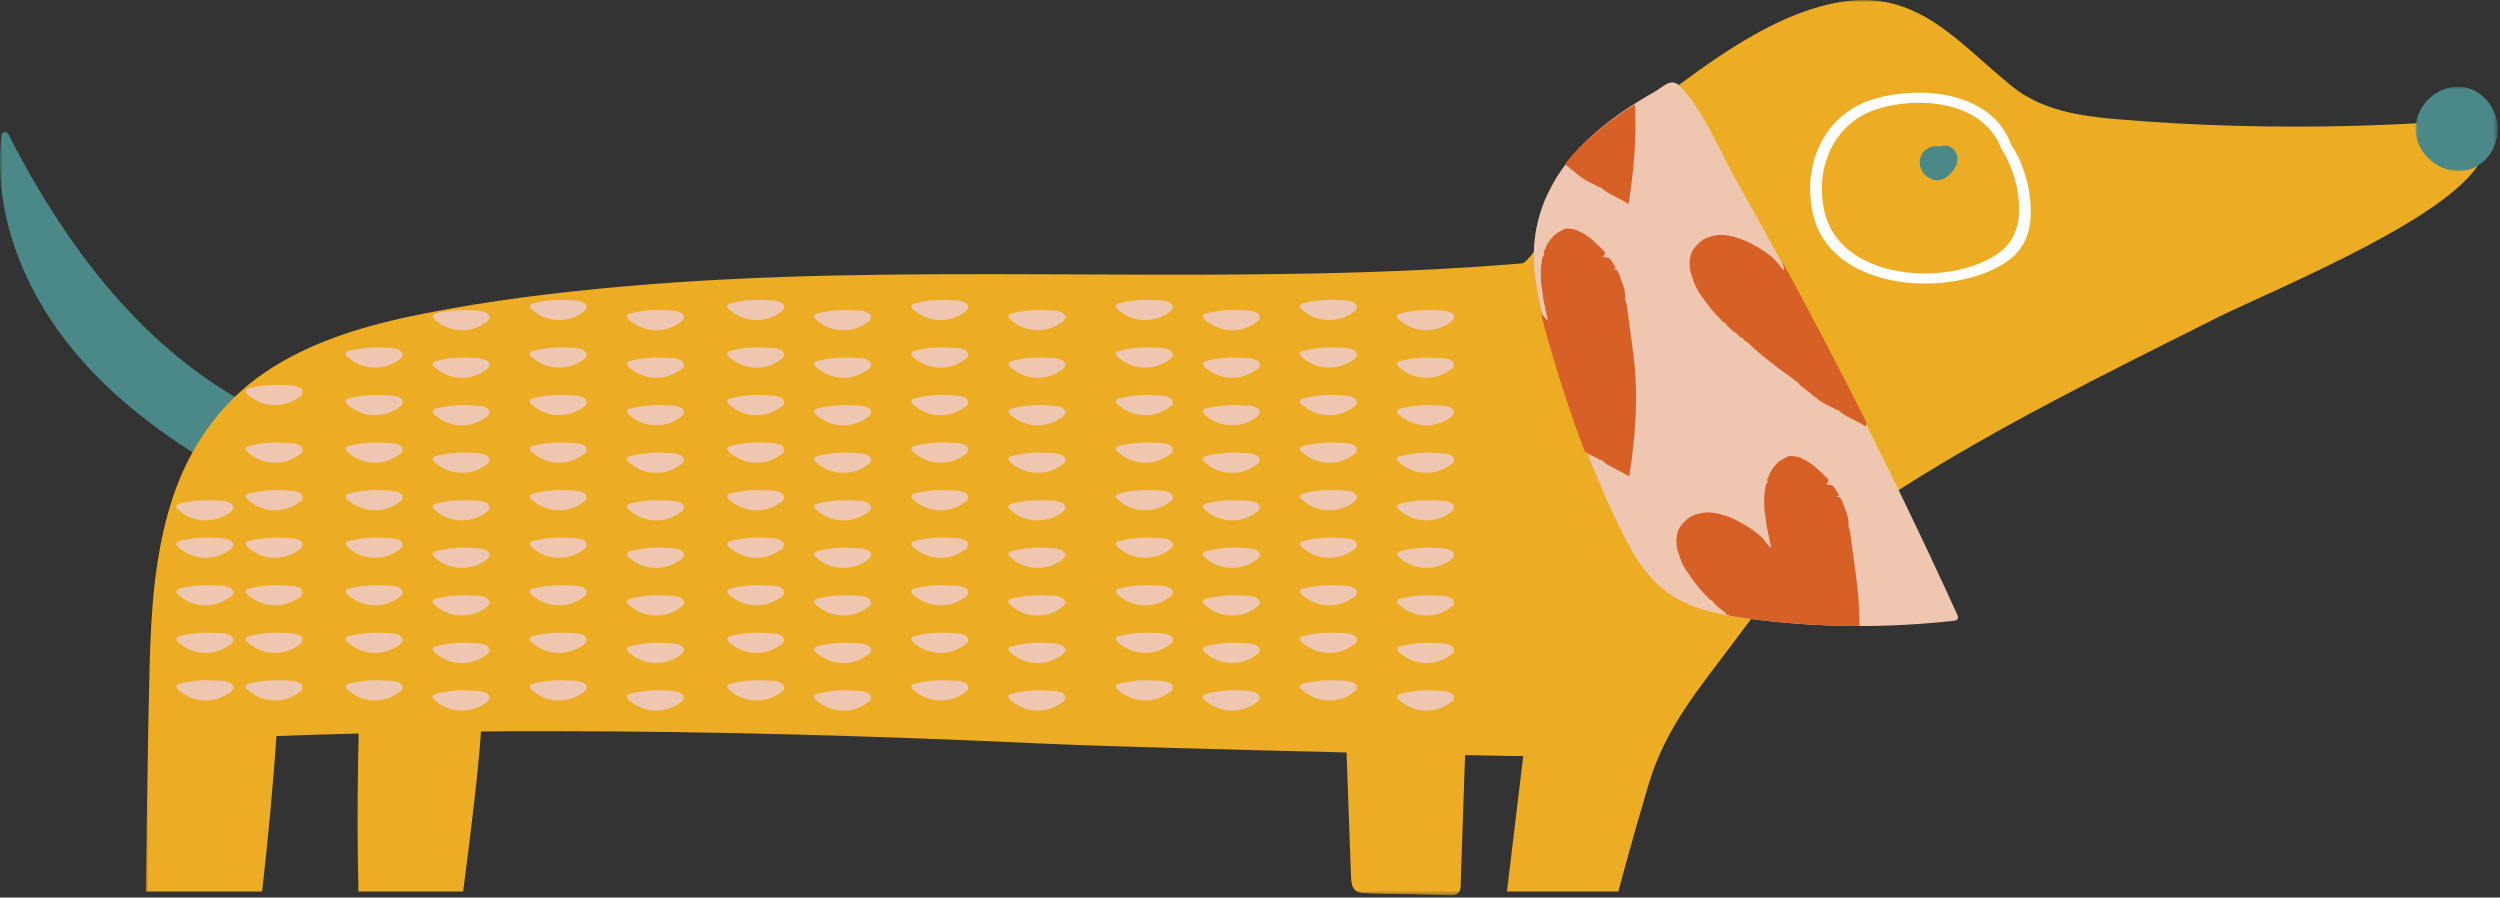 <?xml version="1.0" encoding="UTF-8"?>
<svg width="532px" height="191px" viewBox="0 0 532 191" version="1.1" xmlns="http://www.w3.org/2000/svg" xmlns:xlink="http://www.w3.org/1999/xlink">
    <rect x="0" y="0" width="532" height="191" fill="#333333" stroke="none"/>
    <title>dog-img</title>
    <defs>
        <polygon id="path-1" points="0 0 62.028 0 62.028 71.615 0 71.615"></polygon>
        <polygon id="path-3" points="-1.0658141e-14 0 497.723 0 497.723 190.518 -1.0658141e-14 190.518"></polygon>
        <polygon id="path-5" points="1.13686838e-13 0 17.488 0 17.488 17.976 1.13686838e-13 17.976"></polygon>
    </defs>
    <g id="Page-1" stroke="none" stroke-width="1" fill="none" fill-rule="evenodd">
        <g id="dog-img">
            <g id="Group-3" transform="translate(0, 28.002)">
                <mask id="mask-2" fill="white">
                    <use xlink:href="#path-1"></use>
                </mask>
                <g id="Clip-2"></g>
                <path d="M2.841,23.753 C7.109,36.866 15.604,48.098 25.916,57.1 C31.108,61.635 36.745,65.654 42.609,69.274 C43.877,70.056 45.367,71.341 46.861,71.587 C48.184,71.803 49.133,70.707 50.035,69.917 C52.88,67.422 55.722,64.928 58.563,62.434 C59.416,62.805 60.273,63.166 61.138,63.507 C62.026,63.859 62.408,62.426 61.532,62.079 C60.889,61.824 60.248,61.558 59.609,61.288 C59.66,60.725 58.889,60.183 58.33,60.678 C58.315,60.687 58.303,60.699 58.291,60.708 C53.477,58.563 48.871,55.968 44.523,52.985 C25.61,40.009 11.976,20.563 1.681,0.374 C1.313,-0.349 0.374,0.086 0.302,0.747 C-0.55,8.501 0.43,16.348 2.841,23.753" id="Fill-1" fill="#4A8987" mask="url(#mask-2)"></path>
            </g>
            <g id="Group-6" transform="translate(31.012, 0)">
                <mask id="mask-4" fill="white">
                    <use xlink:href="#path-3"></use>
                </mask>
                <g id="Clip-5"></g>
                <path d="M0.039,187.107 C0.262,172.195 0.436,157.274 0.81,142.362 C1.105,130.402 1.832,118.19 5.481,106.704 C6.644,103.041 8.132,99.537 9.959,96.246 C12.372,91.89 15.372,87.906 18.968,84.441 C20.907,82.565 23.015,80.84 25.302,79.285 C35.309,72.481 47.25,69.098 58.993,66.767 C73.216,63.946 87.677,62.173 102.124,60.913 C131.952,58.306 161.93,58.257 191.85,58.369 C222.032,58.48 252.248,58.776 282.382,56.818 C285.885,56.59 289.389,56.333 292.888,56.042 C293.378,55.999 294.274,55.063 295.384,53.624 C298.834,49.156 304.378,39.827 306.293,37.326 C306.37,37.225 306.443,37.138 306.506,37.06 C309.961,32.921 313.644,28.962 317.599,25.298 C320.342,22.744 323.215,20.331 326.23,18.102 C326.298,18.048 326.361,18 326.428,17.952 C336.252,10.711 348.401,2.303 361.078,0.35 C377.221,-2.141 385.707,9.127 397.207,18.412 C403.395,23.408 411.372,24.664 419.073,25.332 C436.107,26.801 453.253,27.227 470.345,26.771 C474.6,26.655 478.85,26.481 483.1,26.248 C486.938,26.04 490.776,25.783 494.61,25.478 C496.185,26.597 497.377,28.245 497.668,30.217 C497.905,31.821 497.372,33.513 496.224,35.272 C487.951,47.969 447.815,63.69 438.918,68.555 C417.144,79.445 393.96,90.911 373.019,104.296 C369.235,106.709 365.527,109.19 361.912,111.739 C360.715,112.587 359.528,113.436 358.35,114.298 C351.788,119.101 346.55,125.294 341.641,131.715 C341.137,132.379 340.633,133.043 340.133,133.707 C339.499,134.555 338.864,135.408 338.229,136.256 C330.751,146.312 323.482,154.623 319.828,166.865 C318.117,172.583 316.474,178.326 314.895,184.083 C314.381,185.963 313.872,187.844 313.368,189.729 L289.661,189.729 C290.223,185.081 290.785,180.429 291.342,175.777 C291.943,170.819 292.539,165.857 293.135,160.894 C292.815,160.913 288.082,160.831 280.757,160.686 C280.56,166.435 280.363,172.187 280.167,177.936 C280.06,181.052 279.953,184.168 279.847,187.284 C279.82,188.066 279.939,189.091 279.488,189.79 C278.929,190.661 277.862,190.518 276.965,190.495 C273.875,190.415 270.783,190.332 267.694,190.252 C264.773,190.175 261.787,190.273 258.878,190.012 C256.571,189.808 256.536,187.936 256.467,186.049 C256.355,182.942 256.242,179.834 256.13,176.73 C255.93,171.194 255.731,165.659 255.531,160.124 C255.531,160.124 255.53,160.124 255.529,160.124 C231.759,159.557 203.239,158.801 190.678,158.224 C155.897,156.625 121.087,155.602 86.267,155.597 C79.729,155.597 77.878,155.588 71.341,155.66 C70.822,163.685 69.271,176.581 67.541,189.729 L45.259,189.729 C45.06,180.618 45.031,171.507 45.181,162.392 C45.21,160.293 45.259,158.19 45.312,156.092 C39.482,156.237 33.652,156.411 27.827,156.625 C27.042,167.679 26.019,178.718 24.764,189.729 L-1.0658141e-14,189.729 C0.015,188.856 0.024,187.979 0.039,187.107" id="Fill-4" fill="#ECAC23" mask="url(#mask-4)"></path>
            </g>
            <path d="M326.396,53.627 C326.367,54.8 326.401,55.982 326.503,57.165 C326.74,59.951 327.234,62.714 327.874,65.456 C328.78,69.401 329.982,73.288 331.136,77.112 C332.73,82.399 334.484,87.671 336.423,92.881 C336.689,93.613 336.965,94.34 337.247,95.067 C339.733,101.57 342.514,107.967 345.626,114.165 C348.218,119.336 351.499,124.279 356.622,127.235 C360.12,129.256 364.026,130.322 367.995,131.025 C368.01,131.03 368.025,131.03 368.039,131.035 C369.575,131.301 371.121,131.519 372.653,131.718 C372.919,131.757 373.191,131.791 373.457,131.825 C380.659,132.731 387.913,133.191 395.158,133.216 L395.701,133.216 C402.466,133.22 409.222,132.838 415.948,132.082 C416.53,132.014 416.83,131.51 416.588,130.967 C412.75,122.549 408.815,114.18 404.788,105.849 C404.536,105.331 404.288,104.812 404.032,104.299 C401.609,99.297 399.142,94.311 396.646,89.343 C391.839,79.782 386.9,70.288 381.841,60.857 C380.838,58.992 379.835,57.131 378.822,55.275 C375.764,49.643 372.658,44.036 369.508,38.458 C365.912,32.086 362.631,23.605 357.494,18.337 C357.411,18.25 357.324,18.172 357.242,18.105 C355.478,16.607 353.913,18.497 352.245,19.442 C350.981,20.159 349.725,20.896 348.485,21.667 C342.858,25.161 337.6,29.246 333.568,34.422 C331.95,36.501 330.525,38.754 329.357,41.216 C327.491,45.141 326.503,49.338 326.396,53.627" id="Fill-7" fill="#EFC7B0"></path>
            <g id="Group-11" transform="translate(514.022, 18.447)">
                <mask id="mask-6" fill="white">
                    <use xlink:href="#path-5"></use>
                </mask>
                <g id="Clip-10"></g>
                <path d="M0.207,10.793 C1.387,15.834 7.154,19.451 12.112,17.384 C15.066,16.151 16.933,13.401 17.377,10.413 C17.387,10.374 17.397,10.344 17.401,10.301 C17.553,9.238 17.504,8.165 17.28,7.137 C17.28,7.127 17.28,7.122 17.275,7.112 C16.397,3.076 12.882,-0.283 8.431,0.019 C3.259,0.37 -1.002,5.655 0.207,10.793" id="Fill-9" fill="#4A8987" mask="url(#mask-6)"></path>
            </g>
            <path d="M387.709,39.12 C388.077,31.957 392.216,25.604 399.102,23.312 C407.796,20.409 422.063,21.281 425.882,31.671 C428.015,34.855 429.284,38.926 429.594,42.779 C429.977,47.577 428.834,51.599 424.831,54.192 C420.813,56.804 415.749,57.933 411.092,58.165 C406.299,58.393 400.687,57.545 396.17,55.069 C392.371,52.99 389.352,49.757 388.247,45.042 C387.777,43.05 387.602,41.058 387.709,39.12 M385.824,45.628 C387.239,51.647 391.431,55.51 396.524,57.758 C401.206,59.833 406.648,60.54 411.378,60.312 C416.587,60.06 422.257,58.791 426.75,55.873 C431.228,52.966 432.502,48.468 432.076,43.104 C431.727,38.795 430.307,34.24 427.923,30.678 C423.653,19.057 407.695,18.088 397.968,21.33 C390.66,23.763 386.119,30.29 385.315,37.792 C385.044,40.332 385.199,42.987 385.824,45.628" id="Fill-12" fill="#FEFEFE"></path>
            <path d="M408.913,32.892 C409.056,32.625 409.279,32.331 409.501,32.122 C409.694,31.973 409.887,31.824 410.08,31.675 C409.61,32.053 409.582,32.08 409.997,31.756 C410.846,31.1 411.822,30.972 412.72,31.193 C413.544,30.9 414.51,30.936 415.199,31.38 C416.608,32.289 416.893,33.834 416.225,35.295 C415.834,36.15 415.222,36.909 414.486,37.449 C413.912,37.997 413.131,38.348 412.193,38.37 C411.623,38.383 411.064,38.19 410.593,37.865 C410.551,37.845 410.51,37.839 410.468,37.817 C409.541,37.318 408.838,36.351 408.598,35.336 C408.401,34.5 408.508,33.648 408.913,32.892" id="Fill-14" fill="#4A8987"></path>
            <path d="M357.286,117.964 C357.315,118.061 357.344,118.158 357.373,118.255 C357.745,119.544 358.322,120.731 359.094,121.807 C360.231,123.392 361.351,124.986 362.728,126.421 C362.892,126.59 363.082,126.74 363.26,126.9 C363.512,127.303 363.848,127.651 364.399,127.84 C364.433,127.918 364.467,127.991 364.502,128.068 C365.127,128.824 365.897,129.488 366.769,130.065 C367.176,130.331 367.245,130.85 367.928,130.903 C367.966,130.947 368.005,130.99 368.039,131.034 C369.575,131.301 371.122,131.519 372.652,131.717 C372.92,131.756 373.19,131.79 373.457,131.824 C380.659,132.73 387.913,133.191 395.159,133.215 L395.702,133.215 C395.702,130.981 395.613,128.781 395.42,126.619 C395.104,123.091 394.548,119.66 394.096,116.185 C393.971,115.226 393.841,114.266 393.719,113.302 C393.695,113.079 393.623,112.885 393.5,112.711 C393.589,112.527 393.529,112.405 393.462,112.289 C393.399,112.183 393.327,112.076 393.365,111.926 C393.37,111.926 393.375,111.926 393.38,111.921 C393.375,111.916 393.37,111.906 393.365,111.901 C393.428,110.511 393.099,109.294 392.57,108.175 C392.358,107.482 392.144,106.789 391.786,106.173 C391.534,105.742 391.543,105.732 390.812,105.742 C390.83,105.534 391.51,105.635 391.305,105.315 C390.928,104.715 390.618,104.07 390.161,103.513 C389.959,103.27 389.507,103.169 389.003,103.164 C388.712,103.159 388.582,103.12 388.858,102.742 C389.25,102.204 389.192,102.141 388.717,101.676 C387.221,100.193 385.781,98.671 383.644,97.649 C383.082,97.382 382.505,97.13 381.705,97.087 C381.298,97.062 380.978,96.873 380.397,97.169 C379.622,97.557 378.812,97.92 378.207,98.536 C377.228,99.524 376.616,100.498 376.327,101.463 C376.238,101.531 376.224,101.589 376.248,101.642 C376.041,101.962 375.986,102.233 376.166,102.422 C376.142,102.466 376.147,102.49 376.19,102.495 C376.113,102.592 376.015,102.689 376.065,102.771 C375.837,102.926 375.726,103.077 375.784,103.217 C375.769,103.324 375.75,103.43 375.731,103.537 C375.623,103.673 375.584,103.789 375.652,103.881 C375.634,104.075 375.608,104.274 375.584,104.472 C375.478,104.598 375.474,104.695 375.526,104.778 C375.474,105.097 375.416,105.422 375.474,105.703 C375.332,105.999 375.464,106.198 375.43,106.454 C375.401,107.685 375.474,108.873 375.687,110.007 C375.837,110.797 375.865,111.635 376.031,112.42 C376.293,113.694 376.574,114.959 376.844,116.224 C376.86,116.307 376.932,116.374 376.762,116.544 C376.495,116.239 376.204,115.958 375.983,115.643 C374.606,113.68 372.445,112.289 370.108,111.019 C368.892,110.356 367.56,109.793 366.038,109.406 C364.798,109.091 363.478,108.853 361.714,109.246 C361.433,109.304 361.144,109.401 360.858,109.483 C359.947,109.745 359.214,110.239 358.599,110.884 C357.519,111.872 357.034,112.846 356.878,113.758 C356.616,115.318 356.738,116.733 357.286,117.964" id="Fill-16" fill="#D76026"></path>
            <path d="M360.094,58.924 C360.123,59.016 360.152,59.113 360.181,59.21 C360.559,60.504 361.136,61.691 361.902,62.762 C363.04,64.347 364.16,65.946 365.541,67.376 C365.701,67.545 365.89,67.696 366.069,67.856 C366.321,68.263 366.656,68.607 367.208,68.8 C367.242,68.873 367.281,68.951 367.315,69.023 C367.94,69.779 368.706,70.443 369.578,71.02 C369.985,71.287 370.058,71.805 370.741,71.863 C370.794,71.926 370.852,71.994 370.911,72.057 C371.09,72.464 371.579,72.643 371.948,72.915 C374.812,75.682 378.078,78.158 381.47,80.548 C381.868,80.683 381.819,81.163 382.411,81.153 C382.798,81.653 383.137,82.186 383.777,82.52 C384.567,83.155 385.376,83.78 386.142,84.429 C387.325,85.437 388.774,86.232 390.363,86.915 C390.402,87.061 390.489,87.168 390.731,87.153 C391.323,87.197 391.478,87.584 391.817,87.822 C393.363,88.927 395.345,89.673 397.056,90.759 C397.099,90.463 397.138,90.177 397.182,89.891 C392.374,80.33 387.436,70.836 382.377,61.405 C381.373,59.539 380.37,57.679 379.358,55.822 C379.459,56.278 379.556,56.729 379.653,57.184 C379.672,57.267 379.74,57.33 379.576,57.499 C379.304,57.194 379.018,56.918 378.79,56.598 C377.414,54.64 375.253,53.244 372.922,51.975 C371.701,51.311 370.368,50.749 368.846,50.361 C367.606,50.046 366.292,49.808 364.523,50.201 C364.242,50.264 363.951,50.361 363.67,50.438 C362.754,50.7 362.023,51.194 361.407,51.839 C360.331,52.832 359.842,53.802 359.687,54.713 C359.425,56.273 359.551,57.688 360.094,58.924" id="Fill-18" fill="#D76026"></path>
            <path d="M328.445,67.239 C328.271,66.992 328.086,66.754 327.888,66.527 C328.794,70.471 329.996,74.358 331.149,78.182 C332.744,83.469 334.498,88.741 336.436,93.951 C336.703,94.683 336.979,95.41 337.26,96.137 C338.108,96.665 339.034,97.13 340.018,97.552 C340.052,97.702 340.144,97.804 340.386,97.794 C340.977,97.833 341.132,98.221 341.467,98.463 C343.017,99.563 345,100.314 346.705,101.4 C346.88,100.198 347.049,99.093 347.195,97.993 C348.12,91.15 348.45,84.516 347.883,78.216 C347.563,74.688 347.006,71.256 346.56,67.782 C346.434,66.822 346.298,65.863 346.182,64.898 C346.158,64.675 346.08,64.482 345.959,64.307 C346.134,63.948 345.751,63.837 345.828,63.522 C345.833,63.522 345.838,63.522 345.843,63.517 C345.838,63.512 345.833,63.503 345.828,63.498 C345.891,62.107 345.562,60.891 345.033,59.771 C344.82,59.078 344.607,58.385 344.248,57.77 C343.996,57.338 344.006,57.329 343.274,57.338 C343.294,57.13 343.972,57.232 343.769,56.912 C343.391,56.311 343.08,55.666 342.625,55.109 C342.421,54.867 341.971,54.765 341.467,54.76 C341.176,54.755 341.045,54.717 341.321,54.339 C341.714,53.801 341.656,53.738 341.181,53.272 C339.683,51.789 338.244,50.268 336.107,49.245 C335.545,48.979 334.968,48.727 334.168,48.683 C333.756,48.659 333.441,48.47 332.86,48.765 C332.084,49.153 331.275,49.517 330.669,50.132 C329.69,51.121 329.08,52.095 328.789,53.059 C328.702,53.127 328.687,53.185 328.707,53.238 C328.503,53.558 328.45,53.83 328.629,54.019 C328.6,54.062 328.61,54.087 328.653,54.091 C328.576,54.188 328.479,54.285 328.527,54.363 C328.3,54.523 328.188,54.673 328.246,54.813 C328.232,54.92 328.212,55.027 328.193,55.133 C328.082,55.269 328.048,55.385 328.115,55.477 C328.091,55.671 328.072,55.87 328.048,56.069 C327.941,56.195 327.936,56.292 327.989,56.374 C327.936,56.694 327.878,57.018 327.936,57.3 C327.796,57.595 327.926,57.794 327.893,58.051 C327.863,59.282 327.936,60.469 328.149,61.603 C328.3,62.393 328.329,63.231 328.489,64.016 C328.755,65.286 329.036,66.556 329.308,67.821 C329.322,67.903 329.395,67.971 329.225,68.14 C328.959,67.835 328.668,67.554 328.445,67.239" id="Fill-20" fill="#D76026"></path>
            <path d="M332.974,34.969 C333.071,35.042 333.178,35.111 333.294,35.169 C334.079,35.803 334.888,36.428 335.654,37.078 C335.988,37.358 336.337,37.626 336.71,37.877 C337.665,38.522 338.736,39.069 339.88,39.563 C339.914,39.709 340.001,39.816 340.243,39.801 C340.839,39.844 340.99,40.233 341.329,40.469 C342.88,41.575 344.857,42.322 346.568,43.407 C346.742,42.209 346.907,41.105 347.057,40.005 C347.706,35.169 348.065,30.433 348.017,25.849 C348.007,24.628 347.963,23.412 347.891,22.215 C342.264,25.709 337.006,29.794 332.974,34.969" id="Fill-22" fill="#D76026"></path>
            <path d="M297.486,67.78 C300.638,70.93 305.706,71.104 309.091,68.254 C309.201,68.16 309.263,68.057 309.284,67.95 C309.367,67.844 309.42,67.713 309.417,67.576 C309.367,65.898 306.449,66.095 305.312,66.016 C302.758,65.84 300.223,66.123 297.75,66.764 C297.317,66.874 297.172,67.464 297.486,67.78" id="Fill-24" fill="#EFC7B0"></path>
            <path d="M297.486,77.897 C300.638,81.047 305.706,81.221 309.091,78.371 C309.201,78.277 309.263,78.174 309.284,78.067 C309.367,77.961 309.42,77.83 309.417,77.693 C309.367,76.015 306.449,76.212 305.312,76.133 C302.758,75.957 300.223,76.24 297.75,76.881 C297.317,76.991 297.172,77.581 297.486,77.897" id="Fill-26" fill="#EFC7B0"></path>
            <path d="M297.486,88.014 C300.638,91.164 305.706,91.338 309.091,88.488 C309.201,88.394 309.263,88.291 309.284,88.184 C309.367,88.078 309.42,87.947 309.417,87.81 C309.367,86.132 306.449,86.329 305.312,86.25 C302.758,86.074 300.223,86.357 297.75,86.998 C297.317,87.108 297.172,87.698 297.486,88.014" id="Fill-28" fill="#EFC7B0"></path>
            <path d="M297.486,98.132 C300.638,101.282 305.706,101.456 309.091,98.606 C309.201,98.512 309.263,98.409 309.284,98.302 C309.367,98.196 309.42,98.065 309.417,97.928 C309.367,96.25 306.449,96.447 305.312,96.368 C302.758,96.192 300.223,96.475 297.75,97.116 C297.317,97.226 297.172,97.816 297.486,98.132" id="Fill-30" fill="#EFC7B0"></path>
            <path d="M297.486,108.249 C300.638,111.399 305.706,111.573 309.091,108.723 C309.201,108.629 309.263,108.526 309.284,108.419 C309.367,108.313 309.42,108.182 309.417,108.045 C309.367,106.367 306.449,106.564 305.312,106.485 C302.758,106.309 300.223,106.592 297.75,107.233 C297.317,107.343 297.172,107.933 297.486,108.249" id="Fill-32" fill="#EFC7B0"></path>
            <path d="M297.486,118.366 C300.638,121.516 305.706,121.69 309.091,118.84 C309.201,118.746 309.263,118.643 309.284,118.536 C309.367,118.43 309.42,118.299 309.417,118.162 C309.367,116.484 306.449,116.681 305.312,116.602 C302.758,116.426 300.223,116.709 297.75,117.35 C297.317,117.46 297.172,118.05 297.486,118.366" id="Fill-34" fill="#EFC7B0"></path>
            <path d="M297.486,128.483 C300.638,131.633 305.706,131.808 309.091,128.958 C309.201,128.863 309.263,128.761 309.284,128.654 C309.367,128.548 309.42,128.417 309.417,128.28 C309.367,126.602 306.449,126.799 305.312,126.719 C302.758,126.543 300.223,126.826 297.75,127.468 C297.317,127.578 297.172,128.167 297.486,128.483" id="Fill-36" fill="#EFC7B0"></path>
            <path d="M297.486,138.601 C300.638,141.751 305.706,141.925 309.091,139.075 C309.201,138.981 309.263,138.878 309.284,138.771 C309.367,138.665 309.42,138.534 309.417,138.397 C309.367,136.719 306.449,136.916 305.312,136.837 C302.758,136.661 300.223,136.944 297.75,137.585 C297.317,137.695 297.172,138.285 297.486,138.601" id="Fill-38" fill="#EFC7B0"></path>
            <path d="M297.486,148.718 C300.638,151.868 305.706,152.042 309.091,149.192 C309.201,149.098 309.263,148.995 309.284,148.888 C309.367,148.782 309.42,148.651 309.417,148.514 C309.367,146.836 306.449,147.033 305.312,146.954 C302.758,146.778 300.223,147.061 297.75,147.702 C297.317,147.812 297.172,148.402 297.486,148.718" id="Fill-40" fill="#EFC7B0"></path>
            <path d="M276.814,65.625 C279.966,68.775 285.034,68.949 288.419,66.099 C288.529,66.005 288.591,65.902 288.612,65.795 C288.695,65.689 288.748,65.558 288.745,65.421 C288.695,63.743 285.777,63.94 284.64,63.861 C282.086,63.685 279.551,63.968 277.078,64.609 C276.645,64.719 276.5,65.309 276.814,65.625" id="Fill-42" fill="#EFC7B0"></path>
            <path d="M276.814,75.742 C279.966,78.892 285.034,79.066 288.419,76.216 C288.529,76.122 288.591,76.019 288.612,75.912 C288.695,75.806 288.748,75.675 288.745,75.538 C288.695,73.86 285.777,74.057 284.64,73.978 C282.086,73.802 279.551,74.085 277.078,74.726 C276.645,74.836 276.5,75.426 276.814,75.742" id="Fill-44" fill="#EFC7B0"></path>
            <path d="M276.814,85.86 C279.966,89.01 285.034,89.184 288.419,86.334 C288.529,86.24 288.591,86.137 288.612,86.03 C288.695,85.924 288.748,85.793 288.745,85.656 C288.695,83.978 285.777,84.175 284.64,84.096 C282.086,83.92 279.551,84.203 277.078,84.844 C276.645,84.954 276.5,85.544 276.814,85.86" id="Fill-46" fill="#EFC7B0"></path>
            <path d="M276.814,95.977 C279.966,99.127 285.034,99.301 288.419,96.451 C288.529,96.357 288.591,96.254 288.612,96.147 C288.695,96.041 288.748,95.91 288.745,95.773 C288.695,94.095 285.777,94.292 284.64,94.213 C282.086,94.037 279.551,94.32 277.078,94.961 C276.645,95.071 276.5,95.661 276.814,95.977" id="Fill-48" fill="#EFC7B0"></path>
            <path d="M276.814,106.094 C279.966,109.244 285.034,109.418 288.419,106.568 C288.529,106.474 288.591,106.371 288.612,106.264 C288.695,106.158 288.748,106.027 288.745,105.89 C288.695,104.212 285.777,104.409 284.64,104.33 C282.086,104.154 279.551,104.437 277.078,105.078 C276.645,105.188 276.5,105.778 276.814,106.094" id="Fill-50" fill="#EFC7B0"></path>
            <path d="M276.814,116.212 C279.966,119.362 285.034,119.536 288.419,116.686 C288.529,116.592 288.591,116.489 288.612,116.382 C288.695,116.276 288.748,116.145 288.745,116.008 C288.695,114.33 285.777,114.527 284.64,114.448 C282.086,114.272 279.551,114.555 277.078,115.196 C276.645,115.306 276.5,115.896 276.814,116.212" id="Fill-52" fill="#EFC7B0"></path>
            <path d="M276.814,126.329 C279.966,129.479 285.034,129.653 288.419,126.803 C288.529,126.709 288.591,126.606 288.612,126.499 C288.695,126.393 288.748,126.262 288.745,126.125 C288.695,124.447 285.777,124.644 284.64,124.565 C282.086,124.389 279.551,124.672 277.078,125.313 C276.645,125.423 276.5,126.013 276.814,126.329" id="Fill-54" fill="#EFC7B0"></path>
            <path d="M276.814,136.446 C279.966,139.596 285.034,139.77 288.419,136.92 C288.529,136.826 288.591,136.723 288.612,136.616 C288.695,136.51 288.748,136.379 288.745,136.242 C288.695,134.564 285.777,134.761 284.64,134.682 C282.086,134.506 279.551,134.789 277.078,135.43 C276.645,135.54 276.5,136.13 276.814,136.446" id="Fill-56" fill="#EFC7B0"></path>
            <path d="M276.814,146.564 C279.966,149.714 285.034,149.888 288.419,147.038 C288.529,146.944 288.591,146.841 288.612,146.734 C288.695,146.628 288.748,146.497 288.745,146.36 C288.695,144.682 285.777,144.879 284.64,144.8 C282.086,144.624 279.551,144.907 277.078,145.548 C276.645,145.658 276.5,146.248 276.814,146.564" id="Fill-58" fill="#EFC7B0"></path>
            <path d="M256.142,67.78 C259.294,70.93 264.362,71.104 267.747,68.254 C267.857,68.16 267.919,68.057 267.94,67.95 C268.023,67.844 268.076,67.713 268.073,67.576 C268.023,65.898 265.105,66.095 263.968,66.016 C261.414,65.84 258.879,66.123 256.406,66.764 C255.973,66.874 255.828,67.464 256.142,67.78" id="Fill-60" fill="#EFC7B0"></path>
            <path d="M256.142,77.897 C259.294,81.047 264.362,81.221 267.747,78.371 C267.857,78.277 267.919,78.174 267.94,78.067 C268.023,77.961 268.076,77.83 268.073,77.693 C268.023,76.015 265.105,76.212 263.968,76.133 C261.414,75.957 258.879,76.24 256.406,76.881 C255.973,76.991 255.828,77.581 256.142,77.897" id="Fill-62" fill="#EFC7B0"></path>
            <path d="M256.142,88.014 C259.294,91.164 264.362,91.338 267.747,88.488 C267.857,88.394 267.919,88.291 267.94,88.184 C268.023,88.078 268.076,87.947 268.073,87.81 C268.023,86.132 265.105,86.329 263.968,86.25 C261.414,86.074 258.879,86.357 256.406,86.998 C255.973,87.108 255.828,87.698 256.142,88.014" id="Fill-64" fill="#EFC7B0"></path>
            <path d="M256.142,98.132 C259.294,101.282 264.362,101.456 267.747,98.606 C267.857,98.512 267.919,98.409 267.94,98.302 C268.023,98.196 268.076,98.065 268.073,97.928 C268.023,96.25 265.105,96.447 263.968,96.368 C261.414,96.192 258.879,96.475 256.406,97.116 C255.973,97.226 255.828,97.816 256.142,98.132" id="Fill-66" fill="#EFC7B0"></path>
            <path d="M256.142,108.249 C259.294,111.399 264.362,111.573 267.747,108.723 C267.857,108.629 267.919,108.526 267.94,108.419 C268.023,108.313 268.076,108.182 268.073,108.045 C268.023,106.367 265.105,106.564 263.968,106.485 C261.414,106.309 258.879,106.592 256.406,107.233 C255.973,107.343 255.828,107.933 256.142,108.249" id="Fill-68" fill="#EFC7B0"></path>
            <path d="M256.142,118.366 C259.294,121.516 264.362,121.69 267.747,118.84 C267.857,118.746 267.919,118.643 267.94,118.536 C268.023,118.43 268.076,118.299 268.073,118.162 C268.023,116.484 265.105,116.681 263.968,116.602 C261.414,116.426 258.879,116.709 256.406,117.35 C255.973,117.46 255.828,118.05 256.142,118.366" id="Fill-70" fill="#EFC7B0"></path>
            <path d="M256.142,128.483 C259.294,131.633 264.362,131.808 267.747,128.958 C267.857,128.863 267.919,128.761 267.94,128.654 C268.023,128.548 268.076,128.417 268.073,128.28 C268.023,126.602 265.105,126.799 263.968,126.719 C261.414,126.543 258.879,126.826 256.406,127.468 C255.973,127.578 255.828,128.167 256.142,128.483" id="Fill-72" fill="#EFC7B0"></path>
            <path d="M256.142,138.601 C259.294,141.751 264.362,141.925 267.747,139.075 C267.857,138.981 267.919,138.878 267.94,138.771 C268.023,138.665 268.076,138.534 268.073,138.397 C268.023,136.719 265.105,136.916 263.968,136.837 C261.414,136.661 258.879,136.944 256.406,137.585 C255.973,137.695 255.828,138.285 256.142,138.601" id="Fill-74" fill="#EFC7B0"></path>
            <path d="M256.142,148.718 C259.294,151.868 264.362,152.042 267.747,149.192 C267.857,149.098 267.919,148.995 267.94,148.888 C268.023,148.782 268.076,148.651 268.073,148.514 C268.023,146.836 265.105,147.033 263.968,146.954 C261.414,146.778 258.879,147.061 256.406,147.702 C255.973,147.812 255.828,148.402 256.142,148.718" id="Fill-76" fill="#EFC7B0"></path>
            <path d="M237.646,65.625 C240.798,68.775 245.866,68.949 249.251,66.099 C249.361,66.005 249.423,65.902 249.444,65.795 C249.527,65.689 249.58,65.558 249.577,65.421 C249.527,63.743 246.609,63.94 245.472,63.861 C242.918,63.685 240.383,63.968 237.91,64.609 C237.477,64.719 237.332,65.309 237.646,65.625" id="Fill-78" fill="#EFC7B0"></path>
            <path d="M237.646,75.742 C240.798,78.892 245.866,79.066 249.251,76.216 C249.361,76.122 249.423,76.019 249.444,75.912 C249.527,75.806 249.58,75.675 249.577,75.538 C249.527,73.86 246.609,74.057 245.472,73.978 C242.918,73.802 240.383,74.085 237.91,74.726 C237.477,74.836 237.332,75.426 237.646,75.742" id="Fill-80" fill="#EFC7B0"></path>
            <path d="M237.646,85.86 C240.798,89.01 245.866,89.184 249.251,86.334 C249.361,86.24 249.423,86.137 249.444,86.03 C249.527,85.924 249.58,85.793 249.577,85.656 C249.527,83.978 246.609,84.175 245.472,84.096 C242.918,83.92 240.383,84.203 237.91,84.844 C237.477,84.954 237.332,85.544 237.646,85.86" id="Fill-82" fill="#EFC7B0"></path>
            <path d="M237.646,95.977 C240.798,99.127 245.866,99.301 249.251,96.451 C249.361,96.357 249.423,96.254 249.444,96.147 C249.527,96.041 249.58,95.91 249.577,95.773 C249.527,94.095 246.609,94.292 245.472,94.213 C242.918,94.037 240.383,94.32 237.91,94.961 C237.477,95.071 237.332,95.661 237.646,95.977" id="Fill-84" fill="#EFC7B0"></path>
            <path d="M237.646,106.094 C240.798,109.244 245.866,109.418 249.251,106.568 C249.361,106.474 249.423,106.371 249.444,106.264 C249.527,106.158 249.58,106.027 249.577,105.89 C249.527,104.212 246.609,104.409 245.472,104.33 C242.918,104.154 240.383,104.437 237.91,105.078 C237.477,105.188 237.332,105.778 237.646,106.094" id="Fill-86" fill="#EFC7B0"></path>
            <path d="M237.646,116.212 C240.798,119.362 245.866,119.536 249.251,116.686 C249.361,116.592 249.423,116.489 249.444,116.382 C249.527,116.276 249.58,116.145 249.577,116.008 C249.527,114.33 246.609,114.527 245.472,114.448 C242.918,114.272 240.383,114.555 237.91,115.196 C237.477,115.306 237.332,115.896 237.646,116.212" id="Fill-88" fill="#EFC7B0"></path>
            <path d="M237.646,126.329 C240.798,129.479 245.866,129.653 249.251,126.803 C249.361,126.709 249.423,126.606 249.444,126.499 C249.527,126.393 249.58,126.262 249.577,126.125 C249.527,124.447 246.609,124.644 245.472,124.565 C242.918,124.389 240.383,124.672 237.91,125.313 C237.477,125.423 237.332,126.013 237.646,126.329" id="Fill-90" fill="#EFC7B0"></path>
            <path d="M237.646,136.446 C240.798,139.596 245.866,139.77 249.251,136.92 C249.361,136.826 249.423,136.723 249.444,136.616 C249.527,136.51 249.58,136.379 249.577,136.242 C249.527,134.564 246.609,134.761 245.472,134.682 C242.918,134.506 240.383,134.789 237.91,135.43 C237.477,135.54 237.332,136.13 237.646,136.446" id="Fill-92" fill="#EFC7B0"></path>
            <path d="M237.646,146.564 C240.798,149.714 245.866,149.888 249.251,147.038 C249.361,146.944 249.423,146.841 249.444,146.734 C249.527,146.628 249.58,146.497 249.577,146.36 C249.527,144.682 246.609,144.879 245.472,144.8 C242.918,144.624 240.383,144.907 237.91,145.548 C237.477,145.658 237.332,146.248 237.646,146.564" id="Fill-94" fill="#EFC7B0"></path>
            <path d="M214.772,67.78 C217.924,70.93 222.992,71.104 226.377,68.254 C226.487,68.16 226.549,68.057 226.57,67.95 C226.653,67.844 226.706,67.713 226.703,67.576 C226.653,65.898 223.735,66.095 222.598,66.016 C220.044,65.84 217.509,66.123 215.036,66.764 C214.603,66.874 214.458,67.464 214.772,67.78" id="Fill-96" fill="#EFC7B0"></path>
            <path d="M214.772,77.897 C217.924,81.047 222.992,81.221 226.377,78.371 C226.487,78.277 226.549,78.174 226.57,78.067 C226.653,77.961 226.706,77.83 226.703,77.693 C226.653,76.015 223.735,76.212 222.598,76.133 C220.044,75.957 217.509,76.24 215.036,76.881 C214.603,76.991 214.458,77.581 214.772,77.897" id="Fill-98" fill="#EFC7B0"></path>
            <path d="M214.772,88.014 C217.924,91.164 222.992,91.338 226.377,88.488 C226.487,88.394 226.549,88.291 226.57,88.184 C226.653,88.078 226.706,87.947 226.703,87.81 C226.653,86.132 223.735,86.329 222.598,86.25 C220.044,86.074 217.509,86.357 215.036,86.998 C214.603,87.108 214.458,87.698 214.772,88.014" id="Fill-100" fill="#EFC7B0"></path>
            <path d="M214.772,98.132 C217.924,101.282 222.992,101.456 226.377,98.606 C226.487,98.512 226.549,98.409 226.57,98.302 C226.653,98.196 226.706,98.065 226.703,97.928 C226.653,96.25 223.735,96.447 222.598,96.368 C220.044,96.192 217.509,96.475 215.036,97.116 C214.603,97.226 214.458,97.816 214.772,98.132" id="Fill-102" fill="#EFC7B0"></path>
            <path d="M214.772,108.249 C217.924,111.399 222.992,111.573 226.377,108.723 C226.487,108.629 226.549,108.526 226.57,108.419 C226.653,108.313 226.706,108.182 226.703,108.045 C226.653,106.367 223.735,106.564 222.598,106.485 C220.044,106.309 217.509,106.592 215.036,107.233 C214.603,107.343 214.458,107.933 214.772,108.249" id="Fill-104" fill="#EFC7B0"></path>
            <path d="M214.772,118.366 C217.924,121.516 222.992,121.69 226.377,118.84 C226.487,118.746 226.549,118.643 226.57,118.536 C226.653,118.43 226.706,118.299 226.703,118.162 C226.653,116.484 223.735,116.681 222.598,116.602 C220.044,116.426 217.509,116.709 215.036,117.35 C214.603,117.46 214.458,118.05 214.772,118.366" id="Fill-106" fill="#EFC7B0"></path>
            <path d="M214.772,128.483 C217.924,131.633 222.992,131.808 226.377,128.958 C226.487,128.863 226.549,128.761 226.57,128.654 C226.653,128.548 226.706,128.417 226.703,128.28 C226.653,126.602 223.735,126.799 222.598,126.719 C220.044,126.543 217.509,126.826 215.036,127.468 C214.603,127.578 214.458,128.167 214.772,128.483" id="Fill-108" fill="#EFC7B0"></path>
            <path d="M214.772,138.601 C217.924,141.751 222.992,141.925 226.377,139.075 C226.487,138.981 226.549,138.878 226.57,138.771 C226.653,138.665 226.706,138.534 226.703,138.397 C226.653,136.719 223.735,136.916 222.598,136.837 C220.044,136.661 217.509,136.944 215.036,137.585 C214.603,137.695 214.458,138.285 214.772,138.601" id="Fill-110" fill="#EFC7B0"></path>
            <path d="M214.772,148.718 C217.924,151.868 222.992,152.042 226.377,149.192 C226.487,149.098 226.549,148.995 226.57,148.888 C226.653,148.782 226.706,148.651 226.703,148.514 C226.653,146.836 223.735,147.033 222.598,146.954 C220.044,146.778 217.509,147.061 215.036,147.702 C214.603,147.812 214.458,148.402 214.772,148.718" id="Fill-112" fill="#EFC7B0"></path>
            <path d="M194.1,65.625 C197.252,68.775 202.32,68.949 205.705,66.099 C205.815,66.005 205.877,65.902 205.898,65.795 C205.981,65.689 206.034,65.558 206.031,65.421 C205.981,63.743 203.063,63.94 201.926,63.861 C199.372,63.685 196.837,63.968 194.364,64.609 C193.931,64.719 193.786,65.309 194.1,65.625" id="Fill-114" fill="#EFC7B0"></path>
            <path d="M194.1,75.742 C197.252,78.892 202.32,79.066 205.705,76.216 C205.815,76.122 205.877,76.019 205.898,75.912 C205.981,75.806 206.034,75.675 206.031,75.538 C205.981,73.86 203.063,74.057 201.926,73.978 C199.372,73.802 196.837,74.085 194.364,74.726 C193.931,74.836 193.786,75.426 194.1,75.742" id="Fill-116" fill="#EFC7B0"></path>
            <path d="M194.1,85.86 C197.252,89.01 202.32,89.184 205.705,86.334 C205.815,86.24 205.877,86.137 205.898,86.03 C205.981,85.924 206.034,85.793 206.031,85.656 C205.981,83.978 203.063,84.175 201.926,84.096 C199.372,83.92 196.837,84.203 194.364,84.844 C193.931,84.954 193.786,85.544 194.1,85.86" id="Fill-118" fill="#EFC7B0"></path>
            <path d="M194.1,95.977 C197.252,99.127 202.32,99.301 205.705,96.451 C205.815,96.357 205.877,96.254 205.898,96.147 C205.981,96.041 206.034,95.91 206.031,95.773 C205.981,94.095 203.063,94.292 201.926,94.213 C199.372,94.037 196.837,94.32 194.364,94.961 C193.931,95.071 193.786,95.661 194.1,95.977" id="Fill-120" fill="#EFC7B0"></path>
            <path d="M194.1,106.094 C197.252,109.244 202.32,109.418 205.705,106.568 C205.815,106.474 205.877,106.371 205.898,106.264 C205.981,106.158 206.034,106.027 206.031,105.89 C205.981,104.212 203.063,104.409 201.926,104.33 C199.372,104.154 196.837,104.437 194.364,105.078 C193.931,105.188 193.786,105.778 194.1,106.094" id="Fill-122" fill="#EFC7B0"></path>
            <path d="M194.1,116.212 C197.252,119.362 202.32,119.536 205.705,116.686 C205.815,116.592 205.877,116.489 205.898,116.382 C205.981,116.276 206.034,116.145 206.031,116.008 C205.981,114.33 203.063,114.527 201.926,114.448 C199.372,114.272 196.837,114.555 194.364,115.196 C193.931,115.306 193.786,115.896 194.1,116.212" id="Fill-124" fill="#EFC7B0"></path>
            <path d="M194.1,126.329 C197.252,129.479 202.32,129.653 205.705,126.803 C205.815,126.709 205.877,126.606 205.898,126.499 C205.981,126.393 206.034,126.262 206.031,126.125 C205.981,124.447 203.063,124.644 201.926,124.565 C199.372,124.389 196.837,124.672 194.364,125.313 C193.931,125.423 193.786,126.013 194.1,126.329" id="Fill-126" fill="#EFC7B0"></path>
            <path d="M194.1,136.446 C197.252,139.596 202.32,139.77 205.705,136.92 C205.815,136.826 205.877,136.723 205.898,136.616 C205.981,136.51 206.034,136.379 206.031,136.242 C205.981,134.564 203.063,134.761 201.926,134.682 C199.372,134.506 196.837,134.789 194.364,135.43 C193.931,135.54 193.786,136.13 194.1,136.446" id="Fill-128" fill="#EFC7B0"></path>
            <path d="M194.1,146.564 C197.252,149.714 202.32,149.888 205.705,147.038 C205.815,146.944 205.877,146.841 205.898,146.734 C205.981,146.628 206.034,146.497 206.031,146.36 C205.981,144.682 203.063,144.879 201.926,144.8 C199.372,144.624 196.837,144.907 194.364,145.548 C193.931,145.658 193.786,146.248 194.1,146.564" id="Fill-130" fill="#EFC7B0"></path>
            <path d="M52.471,95.977 C55.623,99.127 60.691,99.301 64.076,96.451 C64.186,96.357 64.248,96.254 64.269,96.147 C64.352,96.041 64.405,95.91 64.402,95.773 C64.352,94.095 61.434,94.292 60.297,94.213 C57.743,94.037 55.208,94.32 52.735,94.961 C52.302,95.071 52.157,95.661 52.471,95.977" id="Fill-132" fill="#EFC7B0"></path>
            <path d="M52.471,83.705 C55.623,86.855 60.691,87.029 64.076,84.179 C64.186,84.085 64.248,83.982 64.269,83.875 C64.352,83.769 64.405,83.638 64.402,83.501 C64.352,81.823 61.434,82.02 60.297,81.941 C57.743,81.765 55.208,82.048 52.735,82.689 C52.302,82.799 52.157,83.389 52.471,83.705" id="Fill-134" fill="#EFC7B0"></path>
            <path d="M52.471,106.094 C55.623,109.244 60.691,109.418 64.076,106.568 C64.186,106.474 64.248,106.371 64.269,106.264 C64.352,106.158 64.405,106.027 64.402,105.89 C64.352,104.212 61.434,104.409 60.297,104.33 C57.743,104.154 55.208,104.437 52.735,105.078 C52.302,105.188 52.157,105.778 52.471,106.094" id="Fill-136" fill="#EFC7B0"></path>
            <path d="M52.471,116.212 C55.623,119.362 60.691,119.536 64.076,116.686 C64.186,116.592 64.248,116.489 64.269,116.382 C64.352,116.276 64.405,116.145 64.402,116.008 C64.352,114.33 61.434,114.527 60.297,114.448 C57.743,114.272 55.208,114.555 52.735,115.196 C52.302,115.306 52.157,115.896 52.471,116.212" id="Fill-138" fill="#EFC7B0"></path>
            <path d="M52.471,126.329 C55.623,129.479 60.691,129.653 64.076,126.803 C64.186,126.709 64.248,126.606 64.269,126.499 C64.352,126.393 64.405,126.262 64.402,126.125 C64.352,124.447 61.434,124.644 60.297,124.565 C57.743,124.389 55.208,124.672 52.735,125.313 C52.302,125.423 52.157,126.013 52.471,126.329" id="Fill-140" fill="#EFC7B0"></path>
            <path d="M52.471,136.446 C55.623,139.596 60.691,139.77 64.076,136.92 C64.186,136.826 64.248,136.723 64.269,136.616 C64.352,136.51 64.405,136.379 64.402,136.242 C64.352,134.564 61.434,134.761 60.297,134.682 C57.743,134.506 55.208,134.789 52.735,135.43 C52.302,135.54 52.157,136.13 52.471,136.446" id="Fill-142" fill="#EFC7B0"></path>
            <path d="M52.471,146.564 C55.623,149.714 60.691,149.888 64.076,147.038 C64.186,146.944 64.248,146.841 64.269,146.734 C64.352,146.628 64.405,146.497 64.402,146.36 C64.352,144.682 61.434,144.879 60.297,144.8 C57.743,144.624 55.208,144.907 52.735,145.548 C52.302,145.658 52.157,146.248 52.471,146.564" id="Fill-144" fill="#EFC7B0"></path>
            <path d="M37.705,116.212 C40.857,119.362 45.925,119.536 49.31,116.686 C49.42,116.592 49.482,116.489 49.503,116.382 C49.586,116.276 49.639,116.145 49.636,116.008 C49.586,114.33 46.668,114.527 45.531,114.448 C42.977,114.272 40.442,114.555 37.969,115.196 C37.536,115.306 37.391,115.896 37.705,116.212" id="Fill-146" fill="#EFC7B0"></path>
            <path d="M37.705,108.249 C40.857,111.399 45.925,111.573 49.31,108.723 C49.42,108.629 49.482,108.526 49.503,108.419 C49.586,108.313 49.639,108.182 49.636,108.045 C49.586,106.367 46.668,106.564 45.531,106.485 C42.977,106.309 40.442,106.592 37.969,107.233 C37.536,107.343 37.391,107.933 37.705,108.249" id="Fill-148" fill="#EFC7B0"></path>
            <path d="M37.705,126.329 C40.857,129.479 45.925,129.653 49.31,126.803 C49.42,126.709 49.482,126.606 49.503,126.499 C49.586,126.393 49.639,126.262 49.636,126.125 C49.586,124.447 46.668,124.644 45.531,124.565 C42.977,124.389 40.442,124.672 37.969,125.313 C37.536,125.423 37.391,126.013 37.705,126.329" id="Fill-150" fill="#EFC7B0"></path>
            <path d="M37.705,136.446 C40.857,139.596 45.925,139.77 49.31,136.92 C49.42,136.826 49.482,136.723 49.503,136.616 C49.586,136.51 49.639,136.379 49.636,136.242 C49.586,134.564 46.668,134.761 45.531,134.682 C42.977,134.506 40.442,134.789 37.969,135.43 C37.536,135.54 37.391,136.13 37.705,136.446" id="Fill-152" fill="#EFC7B0"></path>
            <path d="M37.705,146.564 C40.857,149.714 45.925,149.888 49.31,147.038 C49.42,146.944 49.482,146.841 49.503,146.734 C49.586,146.628 49.639,146.497 49.636,146.36 C49.586,144.682 46.668,144.879 45.531,144.8 C42.977,144.624 40.442,144.907 37.969,145.548 C37.536,145.658 37.391,146.248 37.705,146.564" id="Fill-154" fill="#EFC7B0"></path>
            <path d="M173.428,67.78 C176.58,70.93 181.648,71.104 185.033,68.254 C185.143,68.16 185.205,68.057 185.226,67.95 C185.309,67.844 185.362,67.713 185.359,67.576 C185.309,65.898 182.391,66.095 181.254,66.016 C178.7,65.84 176.165,66.123 173.692,66.764 C173.259,66.874 173.114,67.464 173.428,67.78" id="Fill-156" fill="#EFC7B0"></path>
            <path d="M173.428,77.897 C176.58,81.047 181.648,81.221 185.033,78.371 C185.143,78.277 185.205,78.174 185.226,78.067 C185.309,77.961 185.362,77.83 185.359,77.693 C185.309,76.015 182.391,76.212 181.254,76.133 C178.7,75.957 176.165,76.24 173.692,76.881 C173.259,76.991 173.114,77.581 173.428,77.897" id="Fill-158" fill="#EFC7B0"></path>
            <path d="M173.428,88.014 C176.58,91.164 181.648,91.338 185.033,88.488 C185.143,88.394 185.205,88.291 185.226,88.184 C185.309,88.078 185.362,87.947 185.359,87.81 C185.309,86.132 182.391,86.329 181.254,86.25 C178.7,86.074 176.165,86.357 173.692,86.998 C173.259,87.108 173.114,87.698 173.428,88.014" id="Fill-160" fill="#EFC7B0"></path>
            <path d="M173.428,98.132 C176.58,101.282 181.648,101.456 185.033,98.606 C185.143,98.512 185.205,98.409 185.226,98.302 C185.309,98.196 185.362,98.065 185.359,97.928 C185.309,96.25 182.391,96.447 181.254,96.368 C178.7,96.192 176.165,96.475 173.692,97.116 C173.259,97.226 173.114,97.816 173.428,98.132" id="Fill-162" fill="#EFC7B0"></path>
            <path d="M173.428,108.249 C176.58,111.399 181.648,111.573 185.033,108.723 C185.143,108.629 185.205,108.526 185.226,108.419 C185.309,108.313 185.362,108.182 185.359,108.045 C185.309,106.367 182.391,106.564 181.254,106.485 C178.7,106.309 176.165,106.592 173.692,107.233 C173.259,107.343 173.114,107.933 173.428,108.249" id="Fill-164" fill="#EFC7B0"></path>
            <path d="M173.428,118.366 C176.58,121.516 181.648,121.69 185.033,118.84 C185.143,118.746 185.205,118.643 185.226,118.536 C185.309,118.43 185.362,118.299 185.359,118.162 C185.309,116.484 182.391,116.681 181.254,116.602 C178.7,116.426 176.165,116.709 173.692,117.35 C173.259,117.46 173.114,118.05 173.428,118.366" id="Fill-166" fill="#EFC7B0"></path>
            <path d="M173.428,128.483 C176.58,131.633 181.648,131.808 185.033,128.958 C185.143,128.863 185.205,128.761 185.226,128.654 C185.309,128.548 185.362,128.417 185.359,128.28 C185.309,126.602 182.391,126.799 181.254,126.719 C178.7,126.543 176.165,126.826 173.692,127.468 C173.259,127.578 173.114,128.167 173.428,128.483" id="Fill-168" fill="#EFC7B0"></path>
            <path d="M173.428,138.601 C176.58,141.751 181.648,141.925 185.033,139.075 C185.143,138.981 185.205,138.878 185.226,138.771 C185.309,138.665 185.362,138.534 185.359,138.397 C185.309,136.719 182.391,136.916 181.254,136.837 C178.7,136.661 176.165,136.944 173.692,137.585 C173.259,137.695 173.114,138.285 173.428,138.601" id="Fill-170" fill="#EFC7B0"></path>
            <path d="M173.428,148.718 C176.58,151.868 181.648,152.042 185.033,149.192 C185.143,149.098 185.205,148.995 185.226,148.888 C185.309,148.782 185.362,148.651 185.359,148.514 C185.309,146.836 182.391,147.033 181.254,146.954 C178.7,146.778 176.165,147.061 173.692,147.702 C173.259,147.812 173.114,148.402 173.428,148.718" id="Fill-172" fill="#EFC7B0"></path>
            <path d="M154.932,65.625 C158.084,68.775 163.152,68.949 166.537,66.099 C166.647,66.005 166.709,65.902 166.73,65.795 C166.813,65.689 166.866,65.558 166.863,65.421 C166.813,63.743 163.895,63.94 162.758,63.861 C160.204,63.685 157.669,63.968 155.196,64.609 C154.763,64.719 154.618,65.309 154.932,65.625" id="Fill-174" fill="#EFC7B0"></path>
            <path d="M154.932,75.742 C158.084,78.892 163.152,79.066 166.537,76.216 C166.647,76.122 166.709,76.019 166.73,75.912 C166.813,75.806 166.866,75.675 166.863,75.538 C166.813,73.86 163.895,74.057 162.758,73.978 C160.204,73.802 157.669,74.085 155.196,74.726 C154.763,74.836 154.618,75.426 154.932,75.742" id="Fill-176" fill="#EFC7B0"></path>
            <path d="M154.932,85.86 C158.084,89.01 163.152,89.184 166.537,86.334 C166.647,86.24 166.709,86.137 166.73,86.03 C166.813,85.924 166.866,85.793 166.863,85.656 C166.813,83.978 163.895,84.175 162.758,84.096 C160.204,83.92 157.669,84.203 155.196,84.844 C154.763,84.954 154.618,85.544 154.932,85.86" id="Fill-178" fill="#EFC7B0"></path>
            <path d="M154.932,95.977 C158.084,99.127 163.152,99.301 166.537,96.451 C166.647,96.357 166.709,96.254 166.73,96.147 C166.813,96.041 166.866,95.91 166.863,95.773 C166.813,94.095 163.895,94.292 162.758,94.213 C160.204,94.037 157.669,94.32 155.196,94.961 C154.763,95.071 154.618,95.661 154.932,95.977" id="Fill-180" fill="#EFC7B0"></path>
            <path d="M154.932,106.094 C158.084,109.244 163.152,109.418 166.537,106.568 C166.647,106.474 166.709,106.371 166.73,106.264 C166.813,106.158 166.866,106.027 166.863,105.89 C166.813,104.212 163.895,104.409 162.758,104.33 C160.204,104.154 157.669,104.437 155.196,105.078 C154.763,105.188 154.618,105.778 154.932,106.094" id="Fill-182" fill="#EFC7B0"></path>
            <path d="M154.932,116.212 C158.084,119.362 163.152,119.536 166.537,116.686 C166.647,116.592 166.709,116.489 166.73,116.382 C166.813,116.276 166.866,116.145 166.863,116.008 C166.813,114.33 163.895,114.527 162.758,114.448 C160.204,114.272 157.669,114.555 155.196,115.196 C154.763,115.306 154.618,115.896 154.932,116.212" id="Fill-184" fill="#EFC7B0"></path>
            <path d="M154.932,126.329 C158.084,129.479 163.152,129.653 166.537,126.803 C166.647,126.709 166.709,126.606 166.73,126.499 C166.813,126.393 166.866,126.262 166.863,126.125 C166.813,124.447 163.895,124.644 162.758,124.565 C160.204,124.389 157.669,124.672 155.196,125.313 C154.763,125.423 154.618,126.013 154.932,126.329" id="Fill-186" fill="#EFC7B0"></path>
            <path d="M154.932,136.446 C158.084,139.596 163.152,139.77 166.537,136.92 C166.647,136.826 166.709,136.723 166.73,136.616 C166.813,136.51 166.866,136.379 166.863,136.242 C166.813,134.564 163.895,134.761 162.758,134.682 C160.204,134.506 157.669,134.789 155.196,135.43 C154.763,135.54 154.618,136.13 154.932,136.446" id="Fill-188" fill="#EFC7B0"></path>
            <path d="M154.932,146.564 C158.084,149.714 163.152,149.888 166.537,147.038 C166.647,146.944 166.709,146.841 166.73,146.734 C166.813,146.628 166.866,146.497 166.863,146.36 C166.813,144.682 163.895,144.879 162.758,144.8 C160.204,144.624 157.669,144.907 155.196,145.548 C154.763,145.658 154.618,146.248 154.932,146.564" id="Fill-190" fill="#EFC7B0"></path>
            <path d="M133.588,67.78 C136.74,70.93 141.808,71.104 145.193,68.254 C145.303,68.16 145.365,68.057 145.386,67.95 C145.469,67.844 145.522,67.713 145.519,67.576 C145.469,65.898 142.551,66.095 141.414,66.016 C138.86,65.84 136.325,66.123 133.852,66.764 C133.419,66.874 133.274,67.464 133.588,67.78" id="Fill-192" fill="#EFC7B0"></path>
            <path d="M133.588,77.897 C136.74,81.047 141.808,81.221 145.193,78.371 C145.303,78.277 145.365,78.174 145.386,78.067 C145.469,77.961 145.522,77.83 145.519,77.693 C145.469,76.015 142.551,76.212 141.414,76.133 C138.86,75.957 136.325,76.24 133.852,76.881 C133.419,76.991 133.274,77.581 133.588,77.897" id="Fill-194" fill="#EFC7B0"></path>
            <path d="M133.588,88.014 C136.74,91.164 141.808,91.338 145.193,88.488 C145.303,88.394 145.365,88.291 145.386,88.184 C145.469,88.078 145.522,87.947 145.519,87.81 C145.469,86.132 142.551,86.329 141.414,86.25 C138.86,86.074 136.325,86.357 133.852,86.998 C133.419,87.108 133.274,87.698 133.588,88.014" id="Fill-196" fill="#EFC7B0"></path>
            <path d="M133.588,98.132 C136.74,101.282 141.808,101.456 145.193,98.606 C145.303,98.512 145.365,98.409 145.386,98.302 C145.469,98.196 145.522,98.065 145.519,97.928 C145.469,96.25 142.551,96.447 141.414,96.368 C138.86,96.192 136.325,96.475 133.852,97.116 C133.419,97.226 133.274,97.816 133.588,98.132" id="Fill-198" fill="#EFC7B0"></path>
            <path d="M133.588,108.249 C136.74,111.399 141.808,111.573 145.193,108.723 C145.303,108.629 145.365,108.526 145.386,108.419 C145.469,108.313 145.522,108.182 145.519,108.045 C145.469,106.367 142.551,106.564 141.414,106.485 C138.86,106.309 136.325,106.592 133.852,107.233 C133.419,107.343 133.274,107.933 133.588,108.249" id="Fill-200" fill="#EFC7B0"></path>
            <path d="M133.588,118.366 C136.74,121.516 141.808,121.69 145.193,118.84 C145.303,118.746 145.365,118.643 145.386,118.536 C145.469,118.43 145.522,118.299 145.519,118.162 C145.469,116.484 142.551,116.681 141.414,116.602 C138.86,116.426 136.325,116.709 133.852,117.35 C133.419,117.46 133.274,118.05 133.588,118.366" id="Fill-202" fill="#EFC7B0"></path>
            <path d="M133.588,128.483 C136.74,131.633 141.808,131.808 145.193,128.958 C145.303,128.863 145.365,128.761 145.386,128.654 C145.469,128.548 145.522,128.417 145.519,128.28 C145.469,126.602 142.551,126.799 141.414,126.719 C138.86,126.543 136.325,126.826 133.852,127.468 C133.419,127.578 133.274,128.167 133.588,128.483" id="Fill-204" fill="#EFC7B0"></path>
            <path d="M133.588,138.601 C136.74,141.751 141.808,141.925 145.193,139.075 C145.303,138.981 145.365,138.878 145.386,138.771 C145.469,138.665 145.522,138.534 145.519,138.397 C145.469,136.719 142.551,136.916 141.414,136.837 C138.86,136.661 136.325,136.944 133.852,137.585 C133.419,137.695 133.274,138.285 133.588,138.601" id="Fill-206" fill="#EFC7B0"></path>
            <path d="M133.588,148.718 C136.74,151.868 141.808,152.042 145.193,149.192 C145.303,149.098 145.365,148.995 145.386,148.888 C145.469,148.782 145.522,148.651 145.519,148.514 C145.469,146.836 142.551,147.033 141.414,146.954 C138.86,146.778 136.325,147.061 133.852,147.702 C133.419,147.812 133.274,148.402 133.588,148.718" id="Fill-208" fill="#EFC7B0"></path>
            <path d="M112.916,65.625 C116.068,68.775 121.136,68.949 124.521,66.099 C124.631,66.005 124.693,65.902 124.714,65.795 C124.797,65.689 124.85,65.558 124.847,65.421 C124.797,63.743 121.879,63.94 120.742,63.861 C118.188,63.685 115.653,63.968 113.18,64.609 C112.747,64.719 112.602,65.309 112.916,65.625" id="Fill-210" fill="#EFC7B0"></path>
            <path d="M112.916,75.742 C116.068,78.892 121.136,79.066 124.521,76.216 C124.631,76.122 124.693,76.019 124.714,75.912 C124.797,75.806 124.85,75.675 124.847,75.538 C124.797,73.86 121.879,74.057 120.742,73.978 C118.188,73.802 115.653,74.085 113.18,74.726 C112.747,74.836 112.602,75.426 112.916,75.742" id="Fill-212" fill="#EFC7B0"></path>
            <path d="M112.916,85.86 C116.068,89.01 121.136,89.184 124.521,86.334 C124.631,86.24 124.693,86.137 124.714,86.03 C124.797,85.924 124.85,85.793 124.847,85.656 C124.797,83.978 121.879,84.175 120.742,84.096 C118.188,83.92 115.653,84.203 113.18,84.844 C112.747,84.954 112.602,85.544 112.916,85.86" id="Fill-214" fill="#EFC7B0"></path>
            <path d="M112.916,95.977 C116.068,99.127 121.136,99.301 124.521,96.451 C124.631,96.357 124.693,96.254 124.714,96.147 C124.797,96.041 124.85,95.91 124.847,95.773 C124.797,94.095 121.879,94.292 120.742,94.213 C118.188,94.037 115.653,94.32 113.18,94.961 C112.747,95.071 112.602,95.661 112.916,95.977" id="Fill-216" fill="#EFC7B0"></path>
            <path d="M112.916,106.094 C116.068,109.244 121.136,109.418 124.521,106.568 C124.631,106.474 124.693,106.371 124.714,106.264 C124.797,106.158 124.85,106.027 124.847,105.89 C124.797,104.212 121.879,104.409 120.742,104.33 C118.188,104.154 115.653,104.437 113.18,105.078 C112.747,105.188 112.602,105.778 112.916,106.094" id="Fill-218" fill="#EFC7B0"></path>
            <path d="M112.916,116.212 C116.068,119.362 121.136,119.536 124.521,116.686 C124.631,116.592 124.693,116.489 124.714,116.382 C124.797,116.276 124.85,116.145 124.847,116.008 C124.797,114.33 121.879,114.527 120.742,114.448 C118.188,114.272 115.653,114.555 113.18,115.196 C112.747,115.306 112.602,115.896 112.916,116.212" id="Fill-220" fill="#EFC7B0"></path>
            <path d="M112.916,126.329 C116.068,129.479 121.136,129.653 124.521,126.803 C124.631,126.709 124.693,126.606 124.714,126.499 C124.797,126.393 124.85,126.262 124.847,126.125 C124.797,124.447 121.879,124.644 120.742,124.565 C118.188,124.389 115.653,124.672 113.18,125.313 C112.747,125.423 112.602,126.013 112.916,126.329" id="Fill-222" fill="#EFC7B0"></path>
            <path d="M112.916,136.446 C116.068,139.596 121.136,139.77 124.521,136.92 C124.631,136.826 124.693,136.723 124.714,136.616 C124.797,136.51 124.85,136.379 124.847,136.242 C124.797,134.564 121.879,134.761 120.742,134.682 C118.188,134.506 115.653,134.789 113.18,135.43 C112.747,135.54 112.602,136.13 112.916,136.446" id="Fill-224" fill="#EFC7B0"></path>
            <path d="M112.916,146.564 C116.068,149.714 121.136,149.888 124.521,147.038 C124.631,146.944 124.693,146.841 124.714,146.734 C124.797,146.628 124.85,146.497 124.847,146.36 C124.797,144.682 121.879,144.879 120.742,144.8 C118.188,144.624 115.653,144.907 113.18,145.548 C112.747,145.658 112.602,146.248 112.916,146.564" id="Fill-226" fill="#EFC7B0"></path>
            <path d="M92.244,67.78 C95.396,70.93 100.464,71.104 103.849,68.254 C103.959,68.16 104.021,68.057 104.042,67.95 C104.125,67.844 104.178,67.713 104.175,67.576 C104.125,65.898 101.207,66.095 100.07,66.016 C97.516,65.84 94.981,66.123 92.508,66.764 C92.075,66.874 91.93,67.464 92.244,67.78" id="Fill-228" fill="#EFC7B0"></path>
            <path d="M92.244,77.897 C95.396,81.047 100.464,81.221 103.849,78.371 C103.959,78.277 104.021,78.174 104.042,78.067 C104.125,77.961 104.178,77.83 104.175,77.693 C104.125,76.015 101.207,76.212 100.07,76.133 C97.516,75.957 94.981,76.24 92.508,76.881 C92.075,76.991 91.93,77.581 92.244,77.897" id="Fill-230" fill="#EFC7B0"></path>
            <path d="M92.244,88.014 C95.396,91.164 100.464,91.338 103.849,88.488 C103.959,88.394 104.021,88.291 104.042,88.184 C104.125,88.078 104.178,87.947 104.175,87.81 C104.125,86.132 101.207,86.329 100.07,86.25 C97.516,86.074 94.981,86.357 92.508,86.998 C92.075,87.108 91.93,87.698 92.244,88.014" id="Fill-232" fill="#EFC7B0"></path>
            <path d="M92.244,98.132 C95.396,101.282 100.464,101.456 103.849,98.606 C103.959,98.512 104.021,98.409 104.042,98.302 C104.125,98.196 104.178,98.065 104.175,97.928 C104.125,96.25 101.207,96.447 100.07,96.368 C97.516,96.192 94.981,96.475 92.508,97.116 C92.075,97.226 91.93,97.816 92.244,98.132" id="Fill-234" fill="#EFC7B0"></path>
            <path d="M92.244,108.249 C95.396,111.399 100.464,111.573 103.849,108.723 C103.959,108.629 104.021,108.526 104.042,108.419 C104.125,108.313 104.178,108.182 104.175,108.045 C104.125,106.367 101.207,106.564 100.07,106.485 C97.516,106.309 94.981,106.592 92.508,107.233 C92.075,107.343 91.93,107.933 92.244,108.249" id="Fill-236" fill="#EFC7B0"></path>
            <path d="M92.244,118.366 C95.396,121.516 100.464,121.69 103.849,118.84 C103.959,118.746 104.021,118.643 104.042,118.536 C104.125,118.43 104.178,118.299 104.175,118.162 C104.125,116.484 101.207,116.681 100.07,116.602 C97.516,116.426 94.981,116.709 92.508,117.35 C92.075,117.46 91.93,118.05 92.244,118.366" id="Fill-238" fill="#EFC7B0"></path>
            <path d="M92.244,128.483 C95.396,131.633 100.464,131.808 103.849,128.958 C103.959,128.863 104.021,128.761 104.042,128.654 C104.125,128.548 104.178,128.417 104.175,128.28 C104.125,126.602 101.207,126.799 100.07,126.719 C97.516,126.543 94.981,126.826 92.508,127.468 C92.075,127.578 91.93,128.167 92.244,128.483" id="Fill-240" fill="#EFC7B0"></path>
            <path d="M92.244,138.601 C95.396,141.751 100.464,141.925 103.849,139.075 C103.959,138.981 104.021,138.878 104.042,138.771 C104.125,138.665 104.178,138.534 104.175,138.397 C104.125,136.719 101.207,136.916 100.07,136.837 C97.516,136.661 94.981,136.944 92.508,137.585 C92.075,137.695 91.93,138.285 92.244,138.601" id="Fill-242" fill="#EFC7B0"></path>
            <path d="M92.244,148.718 C95.396,151.868 100.464,152.042 103.849,149.192 C103.959,149.098 104.021,148.995 104.042,148.888 C104.125,148.782 104.178,148.651 104.175,148.514 C104.125,146.836 101.207,147.033 100.07,146.954 C97.516,146.778 94.981,147.061 92.508,147.702 C92.075,147.812 91.93,148.402 92.244,148.718" id="Fill-244" fill="#EFC7B0"></path>
            <path d="M73.748,75.742 C76.9,78.892 81.968,79.066 85.353,76.216 C85.463,76.122 85.525,76.019 85.546,75.912 C85.629,75.806 85.682,75.675 85.679,75.538 C85.629,73.86 82.711,74.057 81.574,73.978 C79.02,73.802 76.485,74.085 74.012,74.726 C73.579,74.836 73.434,75.426 73.748,75.742" id="Fill-246" fill="#EFC7B0"></path>
            <path d="M73.748,85.86 C76.9,89.01 81.968,89.184 85.353,86.334 C85.463,86.24 85.525,86.137 85.546,86.03 C85.629,85.924 85.682,85.793 85.679,85.656 C85.629,83.978 82.711,84.175 81.574,84.096 C79.02,83.92 76.485,84.203 74.012,84.844 C73.579,84.954 73.434,85.544 73.748,85.86" id="Fill-248" fill="#EFC7B0"></path>
            <path d="M73.748,95.977 C76.9,99.127 81.968,99.301 85.353,96.451 C85.463,96.357 85.525,96.254 85.546,96.147 C85.629,96.041 85.682,95.91 85.679,95.773 C85.629,94.095 82.711,94.292 81.574,94.213 C79.02,94.037 76.485,94.32 74.012,94.961 C73.579,95.071 73.434,95.661 73.748,95.977" id="Fill-250" fill="#EFC7B0"></path>
            <path d="M73.748,106.094 C76.9,109.244 81.968,109.418 85.353,106.568 C85.463,106.474 85.525,106.371 85.546,106.264 C85.629,106.158 85.682,106.027 85.679,105.89 C85.629,104.212 82.711,104.409 81.574,104.33 C79.02,104.154 76.485,104.437 74.012,105.078 C73.579,105.188 73.434,105.778 73.748,106.094" id="Fill-252" fill="#EFC7B0"></path>
            <path d="M73.748,116.212 C76.9,119.362 81.968,119.536 85.353,116.686 C85.463,116.592 85.525,116.489 85.546,116.382 C85.629,116.276 85.682,116.145 85.679,116.008 C85.629,114.33 82.711,114.527 81.574,114.448 C79.02,114.272 76.485,114.555 74.012,115.196 C73.579,115.306 73.434,115.896 73.748,116.212" id="Fill-254" fill="#EFC7B0"></path>
            <path d="M73.748,126.329 C76.9,129.479 81.968,129.653 85.353,126.803 C85.463,126.709 85.525,126.606 85.546,126.499 C85.629,126.393 85.682,126.262 85.679,126.125 C85.629,124.447 82.711,124.644 81.574,124.565 C79.02,124.389 76.485,124.672 74.012,125.313 C73.579,125.423 73.434,126.013 73.748,126.329" id="Fill-256" fill="#EFC7B0"></path>
            <path d="M73.748,136.446 C76.9,139.596 81.968,139.77 85.353,136.92 C85.463,136.826 85.525,136.723 85.546,136.616 C85.629,136.51 85.682,136.379 85.679,136.242 C85.629,134.564 82.711,134.761 81.574,134.682 C79.02,134.506 76.485,134.789 74.012,135.43 C73.579,135.54 73.434,136.13 73.748,136.446" id="Fill-258" fill="#EFC7B0"></path>
            <path d="M73.748,146.564 C76.9,149.714 81.968,149.888 85.353,147.038 C85.463,146.944 85.525,146.841 85.546,146.734 C85.629,146.628 85.682,146.497 85.679,146.36 C85.629,144.682 82.711,144.879 81.574,144.8 C79.02,144.624 76.485,144.907 74.012,145.548 C73.579,145.658 73.434,146.248 73.748,146.564" id="Fill-260" fill="#EFC7B0"></path>
        </g>
    </g>
</svg>